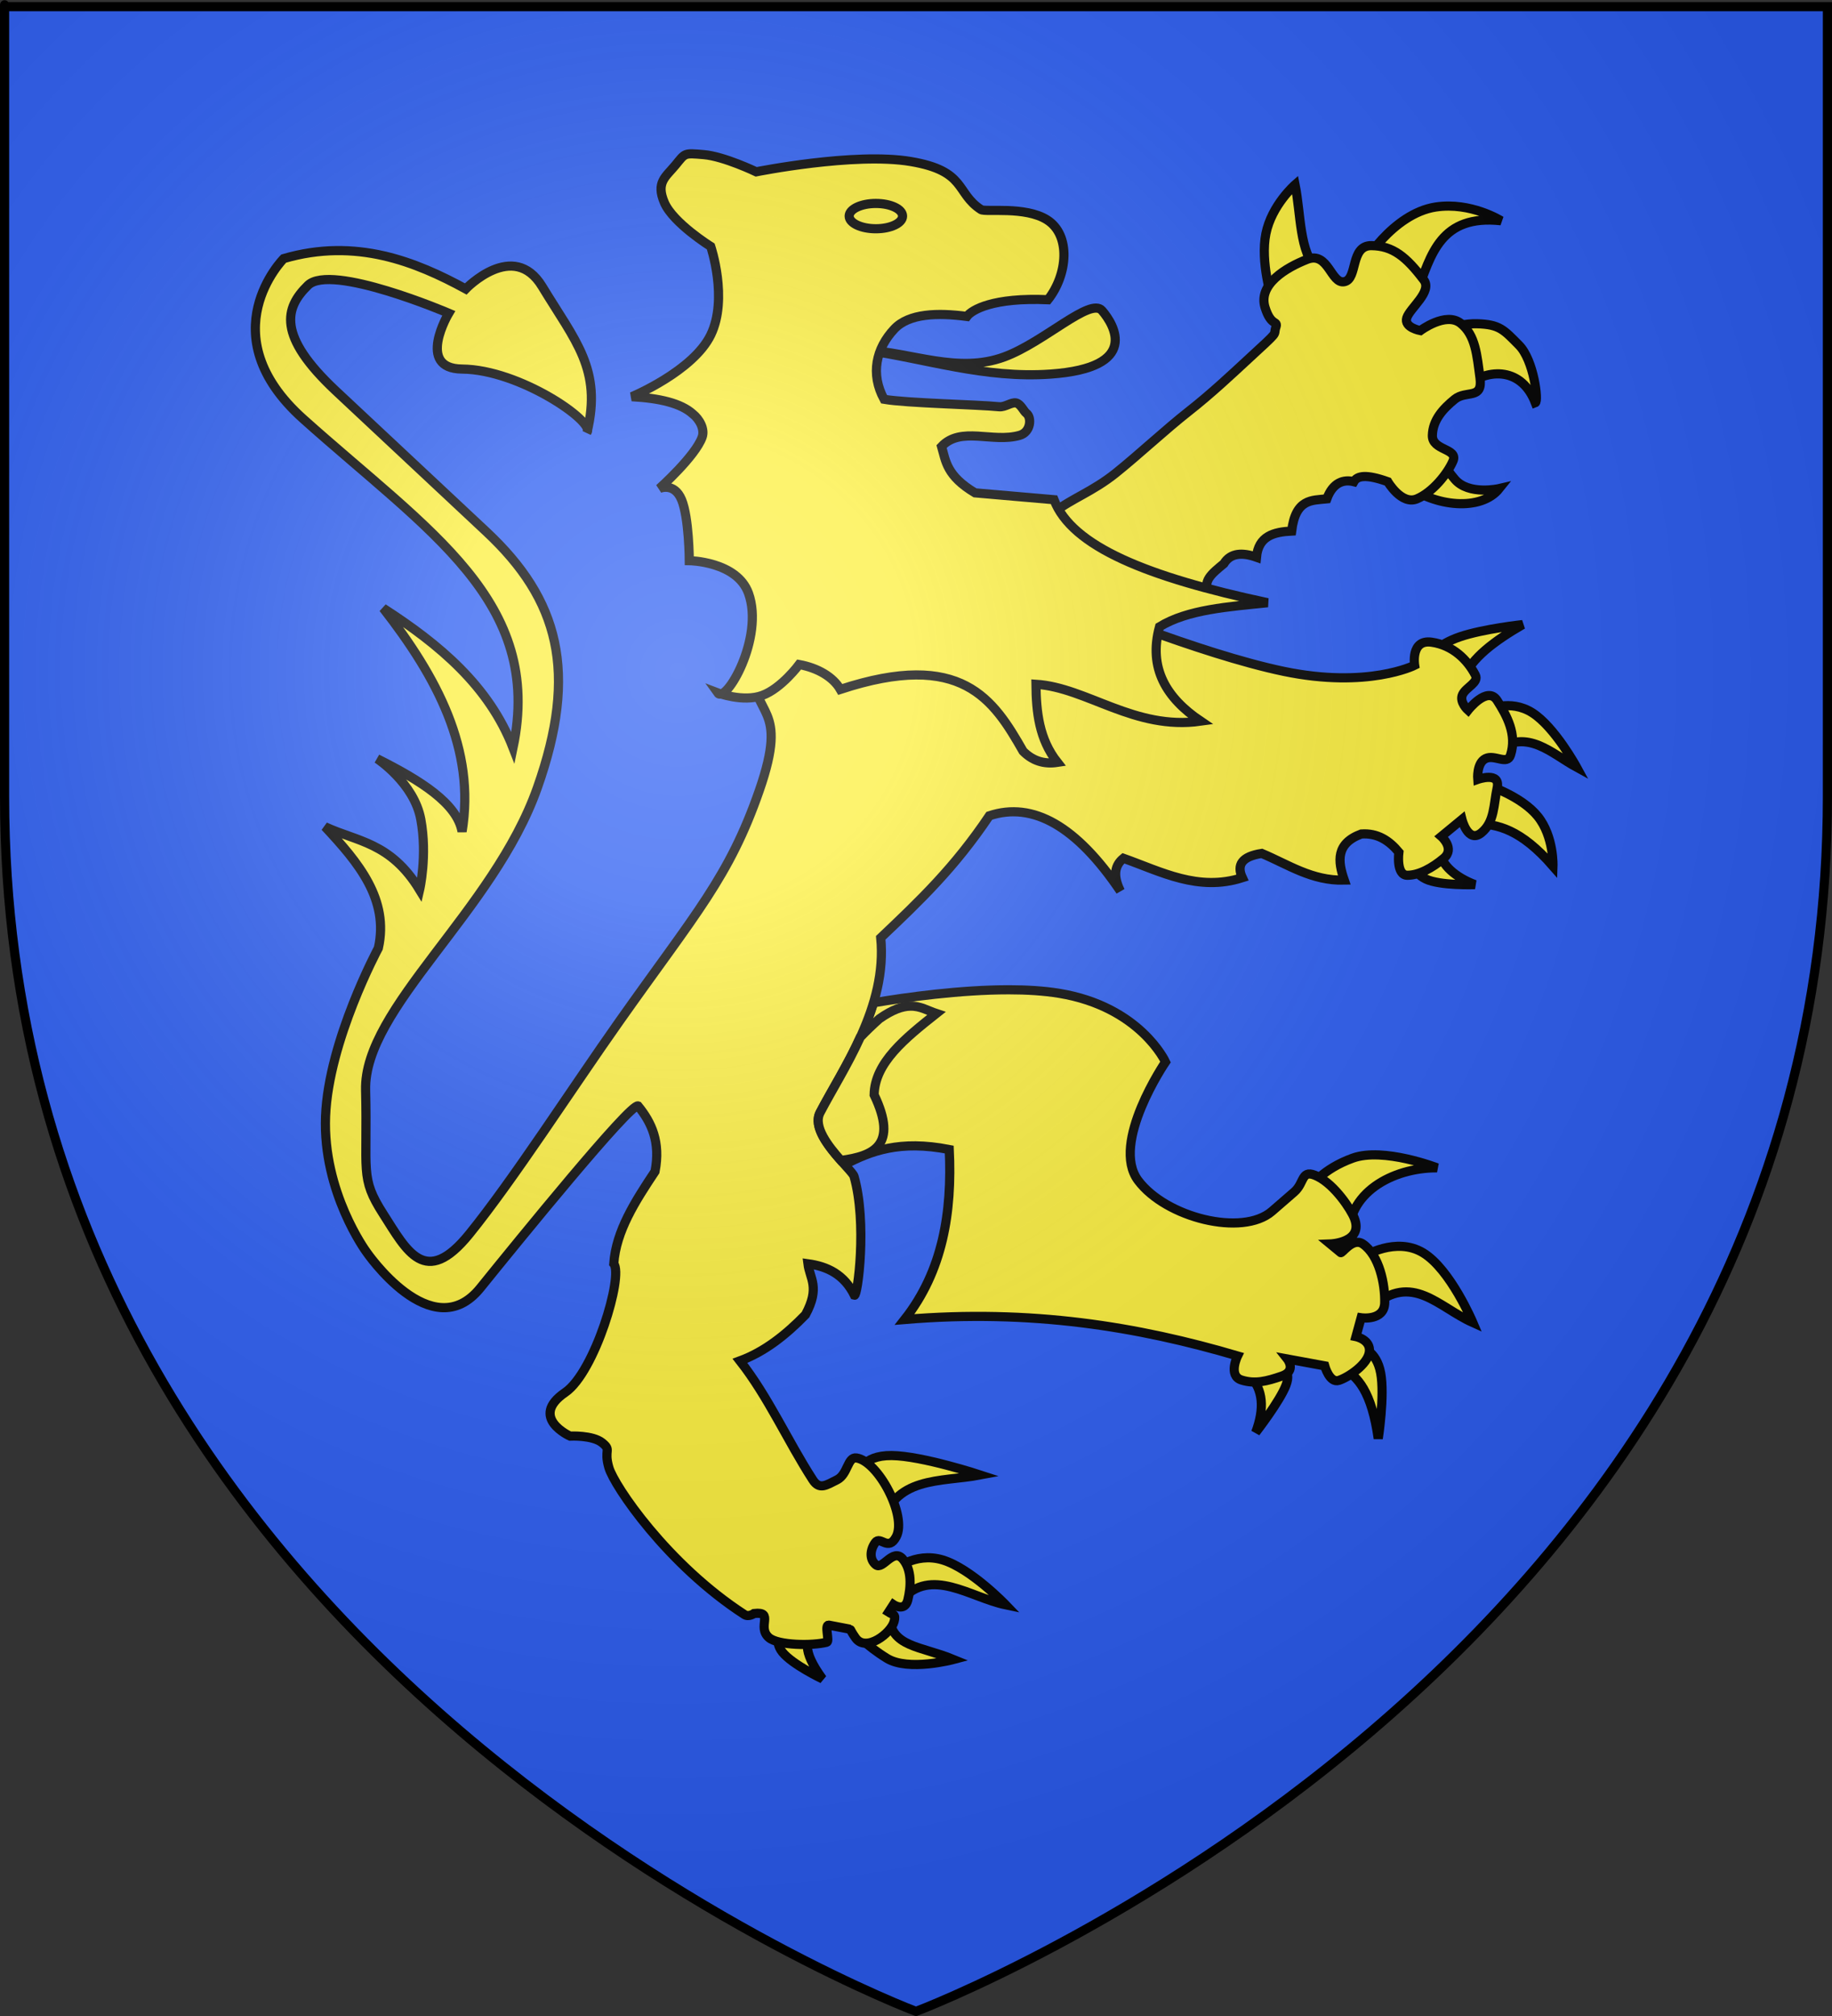<?xml version="1.0" encoding="UTF-8" standalone="no"?>
<svg
   xmlns:dc="http://purl.org/dc/elements/1.1/"
   xmlns:cc="http://creativecommons.org/ns#"
   xmlns:rdf="http://www.w3.org/1999/02/22-rdf-syntax-ns#"
   xmlns:svg="http://www.w3.org/2000/svg"
   xmlns="http://www.w3.org/2000/svg"
   xmlns:xlink="http://www.w3.org/1999/xlink"
   xmlns:sodipodi="http://sodipodi.sourceforge.net/DTD/sodipodi-0.dtd"
   xmlns:inkscape="http://www.inkscape.org/namespaces/inkscape"
   height="660"
   width="600"
   version="1.0"
   id="svg2"
   sodipodi:version="0.32"
   inkscape:version="0.46"
   sodipodi:docname="Blason_ville_be_Burst.svg"
   sodipodi:docbase="C:\$user\Perso\blason"
   inkscape:export-filename="/Users/olivier/Desktop/Blason Rouge/Blason_Vide_3D.png"
   inkscape:export-xdpi="144"
   inkscape:export-ydpi="144"
   inkscape:output_extension="org.inkscape.output.svg.inkscape">
  <rect width="100%" height="100%" fill="#333333" stroke="none"/>
  <sodipodi:namedview
     inkscape:window-height="850"
     inkscape:window-width="1440"
     inkscape:pageshadow="2"
     inkscape:pageopacity="0.0"
     guidetolerance="10.0"
     gridtolerance="10.0"
     objecttolerance="10.0"
     borderopacity="1.0"
     bordercolor="#666666"
     pagecolor="#ffffff"
     id="base"
     showgrid="false"
     height="660px"
     inkscape:zoom="1"
     inkscape:cx="129.49987"
     inkscape:cy="365.15285"
     inkscape:window-x="-8"
     inkscape:window-y="-8"
     inkscape:current-layer="g5704" />
  <desc
     id="desc4">Blason de la région Nord Pas de Calais (France)</desc>
  <defs
     id="defs6">
    <inkscape:perspective
       sodipodi:type="inkscape:persp3d"
       inkscape:vp_x="0 : 330 : 1"
       inkscape:vp_y="0 : 1000 : 0"
       inkscape:vp_z="600 : 330 : 1"
       inkscape:persp3d-origin="300 : 220 : 1"
       id="perspective24282" />
    <linearGradient
       id="linearGradient2893">
      <stop
         style="stop-color:white;stop-opacity:0.314;"
         offset="0"
         id="stop2895" />
      <stop
         id="stop2897"
         offset="0.19"
         style="stop-color:white;stop-opacity:0.251;" />
      <stop
         style="stop-color:#6b6b6b;stop-opacity:0.125;"
         offset="0.6"
         id="stop2901" />
      <stop
         style="stop-color:black;stop-opacity:0.125;"
         offset="1"
         id="stop2899" />
    </linearGradient>
    <linearGradient
       id="linearGradient2885">
      <stop
         id="stop2887"
         offset="0"
         style="stop-color:white;stop-opacity:1;" />
      <stop
         style="stop-color:white;stop-opacity:1;"
         offset="0.229"
         id="stop2891" />
      <stop
         id="stop2889"
         offset="1"
         style="stop-color:black;stop-opacity:1;" />
    </linearGradient>
    <linearGradient
       id="linearGradient2955">
      <stop
         id="stop2867"
         offset="0"
         style="stop-color:#fd0000;stop-opacity:1;" />
      <stop
         style="stop-color:#e77275;stop-opacity:0.659;"
         offset="0.5"
         id="stop2873" />
      <stop
         style="stop-color:black;stop-opacity:0.323;"
         offset="1"
         id="stop2959" />
    </linearGradient>
    <radialGradient
       inkscape:collect="always"
       xlink:href="#linearGradient2955"
       id="radialGradient2961"
       cx="225.524"
       cy="218.901"
       fx="225.524"
       fy="218.901"
       r="300"
       gradientTransform="matrix(-4.167939e-4,2.183,-1.884,-3.599562e-4,615.597,-289.121)"
       gradientUnits="userSpaceOnUse" />
    <polygon
       id="star"
       transform="scale(53,53)"
       points="0,-1 0.588,0.809 -0.951,-0.309 0.951,-0.309 -0.588,0.809 0,-1 " />
    <clipPath
       id="clip">
      <path
         d="M 0,-200 L 0,600 L 300,600 L 300,-200 L 0,-200 z "
         id="path10" />
    </clipPath>
    <radialGradient
       inkscape:collect="always"
       xlink:href="#linearGradient2955"
       id="radialGradient1911"
       gradientUnits="userSpaceOnUse"
       gradientTransform="matrix(-4.167939e-4,2.183,-1.884,-3.599562e-4,615.597,-289.121)"
       cx="225.524"
       cy="218.901"
       fx="225.524"
       fy="218.901"
       r="300" />
    <radialGradient
       inkscape:collect="always"
       xlink:href="#linearGradient2955"
       id="radialGradient2865"
       gradientUnits="userSpaceOnUse"
       gradientTransform="matrix(0,1.749,-1.593,-1.049767e-7,551.788,-191.29)"
       cx="225.524"
       cy="218.901"
       fx="225.524"
       fy="218.901"
       r="300" />
    <radialGradient
       inkscape:collect="always"
       xlink:href="#linearGradient2955"
       id="radialGradient2871"
       gradientUnits="userSpaceOnUse"
       gradientTransform="matrix(0,1.386,-1.323,-5.741131e-8,-158.082,-109.541)"
       cx="225.524"
       cy="218.901"
       fx="225.524"
       fy="218.901"
       r="300" />
    <radialGradient
       inkscape:collect="always"
       xlink:href="#linearGradient2893"
       id="radialGradient3163"
       gradientUnits="userSpaceOnUse"
       gradientTransform="matrix(1.353,0,0,1.349,-77.629,-85.747)"
       cx="221.445"
       cy="226.331"
       fx="221.445"
       fy="226.331"
       r="300" />
  </defs>
  <g
     inkscape:groupmode="layer"
     id="layer3"
     inkscape:label="Fond écu"
     style="display:inline">
    <path
       id="path2855"
       style="fill:#2b5df2;fill-opacity:1;fill-rule:evenodd;stroke:none;stroke-width:1px;stroke-linecap:butt;stroke-linejoin:miter;stroke-opacity:1"
       d="M 300,658.5 C 300,658.5 598.5,546.18 598.5,260.728 C 598.5,-24.723 598.5,2.176 598.5,2.176 L 1.5,2.176 L 1.5,260.728 C 1.5,546.18 300,658.5 300,658.5 z"
       sodipodi:nodetypes="cccccc" />
  </g>
  <g
     inkscape:groupmode="layer"
     id="layer4"
     inkscape:label="Meubles">
    <g
       id="g24284"
       transform="matrix(-1,0,0,1,600,0)">
      <path
         id="path1994"
         style="fill:#fcef3c;fill-opacity:1;fill-rule:evenodd;stroke:#000000;stroke-width:3;stroke-linecap:butt;stroke-linejoin:miter;stroke-miterlimit:4;stroke-dasharray:none;stroke-opacity:1;display:inline"
         d="M 139.876,158.538 C 129.868,166.083 114.888,167.386 108.964,159.943 C 108.964,159.943 119.026,162.298 123.577,156.852 C 129.753,149.46 129.977,145.968 130.883,147.578 L 139.876,158.538 z" />
      <path
         id="path1996"
         style="fill:#fcef3c;fill-opacity:1;fill-rule:evenodd;stroke:#000000;stroke-width:3;stroke-linecap:butt;stroke-linejoin:miter;stroke-miterlimit:4;stroke-dasharray:none;stroke-opacity:1;display:inline"
         d="M 120.767,126.783 C 112.003,119.937 101.434,120.72 97.161,131.841 C 96.029,131.417 97.639,117.912 102.501,113.013 C 107.499,107.975 108.823,106.198 116.27,105.987 C 123.717,105.777 133.131,110.203 133.131,110.203 L 120.767,126.783 z" />
      <path
         id="path1998"
         style="fill:#fcef3c;fill-opacity:1;fill-rule:evenodd;stroke:#000000;stroke-width:3;stroke-linecap:butt;stroke-linejoin:miter;stroke-miterlimit:4;stroke-dasharray:none;stroke-opacity:1;display:inline"
         d="M 135.942,95.871 C 131.346,83.297 128.173,70.132 108.402,72.265 C 108.402,72.265 118.27,66.037 129.759,67.769 C 143.956,69.909 154.399,87.151 153.646,87.44 L 135.942,95.871 z" />
      <path
         id="path2000"
         style="fill:#fcef3c;fill-opacity:1;fill-rule:evenodd;stroke:#000000;stroke-width:3;stroke-linecap:butt;stroke-linejoin:miter;stroke-miterlimit:4;stroke-dasharray:none;stroke-opacity:1;display:inline"
         d="M 168.54,88.283 C 174.528,82.563 173.89,70.216 175.846,60.462 C 175.846,60.462 183.504,67.137 185.401,76.48 C 187.298,85.824 183.434,97.838 183.434,97.838 L 168.54,88.283 z" />
      <path
         id="path2004"
         style="fill:#fcef3c;fill-opacity:1;fill-rule:evenodd;stroke:#000000;stroke-width:3;stroke-linecap:butt;stroke-linejoin:miter;stroke-miterlimit:4;stroke-dasharray:none;stroke-opacity:1;display:inline"
         d="M 158.15,405.575 C 159.239,390.753 144.065,382.249 129.337,382.326 C 129.337,382.326 146.923,375.52 156.958,379.146 C 166.993,382.773 170.669,388.486 170.669,388.486 L 158.15,405.575 z" />
      <path
         id="path2006"
         style="fill:#fcef3c;fill-opacity:1;fill-rule:evenodd;stroke:#000000;stroke-width:3;stroke-linecap:butt;stroke-linejoin:miter;stroke-miterlimit:4;stroke-dasharray:none;stroke-opacity:1;display:inline"
         d="M 150.599,427.83 C 137.53,416.404 128.914,427.936 117.613,432.997 C 117.613,432.997 124.966,415.56 133.908,410.145 C 142.849,404.73 153.381,411.337 153.381,411.337 L 150.599,427.83 z" />
      <path
         id="path2008"
         style="fill:#fcef3c;fill-opacity:1;fill-rule:evenodd;stroke:#000000;stroke-width:3;stroke-linecap:butt;stroke-linejoin:miter;stroke-miterlimit:4;stroke-dasharray:none;stroke-opacity:1;display:inline"
         d="M 160.535,447.9 C 155.254,450.359 150.733,455.855 148.612,470.95 C 148.612,470.95 146.426,456.941 147.817,449.49 C 149.208,442.038 154.176,441.144 154.176,441.144 L 160.535,447.9 z" />
      <path
         id="path2010"
         style="fill:#fcef3c;fill-opacity:1;fill-rule:evenodd;stroke:#000000;stroke-width:3;stroke-linecap:butt;stroke-linejoin:miter;stroke-miterlimit:4;stroke-dasharray:none;stroke-opacity:1;display:inline"
         d="M 190.739,450.284 C 186.242,454.868 185.831,461.201 188.751,468.963 C 188.751,468.963 180.803,458.73 178.816,453.464 C 176.829,448.198 180.803,447.9 180.803,447.9 L 190.739,450.284 z" />
      <path
         id="path2014"
         style="fill:#fcef3c;fill-opacity:1;fill-rule:evenodd;stroke:#000000;stroke-width:3;stroke-linecap:butt;stroke-linejoin:miter;stroke-miterlimit:4;stroke-dasharray:none;stroke-opacity:1;display:inline"
         d="M 120.594,221.967 C 118.142,215.527 110.622,209.866 101.319,204.48 C 101.319,204.48 114.186,205.871 121.786,208.455 C 129.387,211.038 131.722,214.813 131.722,214.813 L 120.594,221.967 z" />
      <path
         id="path2016"
         style="fill:#fcef3c;fill-opacity:1;fill-rule:evenodd;stroke:#000000;stroke-width:3;stroke-linecap:butt;stroke-linejoin:miter;stroke-miterlimit:4;stroke-dasharray:none;stroke-opacity:1;display:inline"
         d="M 109.864,245.613 C 99.631,238.529 91.93,246.637 83.634,251.177 C 83.634,251.177 90.797,238.011 98.15,233.342 C 105.502,228.672 113.043,232.498 113.043,232.498 L 109.864,245.613 z" />
      <path
         id="path2018"
         style="fill:#fcef3c;fill-opacity:1;fill-rule:evenodd;stroke:#000000;stroke-width:3;stroke-linecap:butt;stroke-linejoin:miter;stroke-miterlimit:4;stroke-dasharray:none;stroke-opacity:1;display:inline"
         d="M 116.818,269.657 C 109.605,269.726 101.927,271.472 91.384,283.567 C 91.384,283.567 91.036,273.88 96.351,267.273 C 101.667,260.666 112.646,257.138 112.646,257.138 L 116.818,269.657 z" />
      <path
         id="path2020"
         style="fill:#fcef3c;fill-opacity:1;fill-rule:evenodd;stroke:#000000;stroke-width:3;stroke-linecap:butt;stroke-linejoin:miter;stroke-miterlimit:4;stroke-dasharray:none;stroke-opacity:1;display:inline"
         d="M 128.342,279.219 C 127.779,283.127 123.424,287.176 116.955,289.608 C 116.955,289.608 128.442,290.031 133.113,287.74 C 137.783,285.449 136.689,281.779 136.689,281.779 L 128.342,279.219 z" />
      <path
         id="path2022"
         style="fill:#fcef3c;fill-opacity:1;fill-rule:evenodd;stroke:#000000;stroke-width:3;stroke-linecap:butt;stroke-linejoin:miter;stroke-miterlimit:4;stroke-dasharray:none;stroke-opacity:1;display:inline"
         d="M 332.617,534.14 C 336.123,536.389 337.626,540.04 330.63,549.639 C 330.63,549.639 340.466,544.97 343.745,540.896 C 347.024,536.823 343.745,533.345 343.745,533.345 L 332.617,534.14 z" />
      <path
         id="path2024"
         style="fill:#fcef3c;fill-opacity:1;fill-rule:evenodd;stroke:#000000;stroke-width:3;stroke-linecap:butt;stroke-linejoin:miter;stroke-miterlimit:4;stroke-dasharray:none;stroke-opacity:1;display:inline"
         d="M 308.772,528.973 C 308.329,539.284 298.606,538.794 287.709,543.281 C 287.709,543.281 302.513,547.255 309.567,542.883 C 316.621,538.512 319.9,534.537 319.9,534.537 L 308.772,528.973 z" />
      <path
         id="path2026"
         style="fill:#fcef3c;fill-opacity:1;fill-rule:evenodd;stroke:#000000;stroke-width:3;stroke-linecap:butt;stroke-linejoin:miter;stroke-miterlimit:4;stroke-dasharray:none;stroke-opacity:1;display:inline"
         d="M 304.798,523.807 C 295.051,512.818 282.285,522.962 270.62,525.397 C 270.62,525.397 282.046,513.474 291.286,510.692 C 300.526,507.91 307.58,514.269 307.58,514.269 L 304.798,523.807 z" />
      <path
         id="path2028"
         style="fill:#fcef3c;fill-opacity:1;fill-rule:evenodd;stroke:#000000;stroke-width:3;stroke-linecap:butt;stroke-linejoin:miter;stroke-miterlimit:4;stroke-dasharray:none;stroke-opacity:1;display:inline"
         d="M 311.554,500.359 C 307.619,482.984 291.848,485.336 278.966,482.873 C 278.966,482.873 298.042,476.613 307.977,476.514 C 317.913,476.415 318.708,482.475 318.708,482.475 L 311.554,500.359 z" />
      <path
         id="path2032"
         style="fill:#fcef3c;fill-opacity:1;fill-rule:evenodd;stroke:#000000;stroke-width:3;stroke-linecap:butt;stroke-linejoin:miter;stroke-miterlimit:4;stroke-dasharray:none;stroke-opacity:1;display:inline"
         d="M 316.636,114.6 C 296.698,117.445 277.648,123.992 255.936,122.469 C 226.476,120.401 235.052,106.313 239.075,101.673 C 242.91,97.253 258.032,112.035 271.111,116.848 C 286.287,122.433 301.463,115.356 316.636,114.6 z" />
    </g>
    <g
       id="g5704"
       transform="matrix(-1,0,0,1,600,1.8529336e-4)">
      <path
         id="path2002"
         style="fill:#fcef3c;fill-opacity:1;fill-rule:evenodd;stroke:#000000;stroke-width:3;stroke-linecap:butt;stroke-linejoin:miter;stroke-miterlimit:4;stroke-dasharray:none;stroke-opacity:1;display:inline"
         d="M 213.222,199.285 L 203.386,194.438 C 206.953,190.639 202.881,187.603 199.171,184.532 C 196.968,180.882 192.935,180.847 188.492,182.424 C 187.852,175.453 182.794,174.16 176.97,173.853 C 175.673,163.22 170.36,163.83 165.449,163.315 C 163.469,157.885 159.886,156.86 156.596,157.695 C 155.513,155.732 152.555,155.176 145.496,157.695 C 145.496,157.695 141,165.423 135.942,163.315 C 130.883,161.207 125.966,155.166 124.139,150.95 C 122.312,146.735 131.024,147.578 130.883,142.52 C 130.743,137.461 127.371,133.808 123.577,130.717 C 119.783,127.626 114.303,130.998 115.287,123.692 C 116.27,116.385 116.727,109.711 121.61,105.847 C 126.492,101.983 134.818,108.236 134.818,108.236 C 134.818,108.236 140.262,107.252 139.261,104.055 C 138.26,100.859 130.813,95.449 133.694,91.655 C 139.454,84.068 143.81,80.485 150.836,80.415 C 157.861,80.344 155.262,91.304 159.688,92.218 C 164.114,93.131 164.922,82.171 171.912,84.911 C 178.902,87.651 188.013,93.129 185.682,100.648 C 183.701,107.037 181.357,104.817 182.127,107.096 C 183.203,110.279 180.209,107.465 191.583,117.931 C 196.416,122.377 203.083,128.702 210.712,134.69 C 218.34,140.679 227.095,148.884 234.627,154.915 C 242.16,160.946 249.314,163.397 254.304,167.432 C 259.293,171.467 262.4,173.994 262.4,173.994 L 213.222,199.285 z" />
      <path
         id="path2012"
         style="fill:#fcef3c;fill-opacity:1;fill-rule:evenodd;stroke:#000000;stroke-width:3;stroke-linecap:butt;stroke-linejoin:miter;stroke-miterlimit:4;stroke-dasharray:none;stroke-opacity:1;display:inline"
         d="M 269.579,324.036 C 263.732,324.037 258.097,324.377 253.117,325.194 C 226.561,329.55 218.284,347.665 218.284,347.665 C 218.284,347.665 236.399,374.218 227.266,386.442 C 218.133,398.666 193.109,404.936 183.419,396.551 L 176.127,390.229 C 172.562,387.144 174.017,382.38 168.397,385.19 C 162.776,388 157.582,395.915 156.441,398.804 C 153.268,406.84 164.328,407.254 164.328,407.254 L 160.948,410.04 C 160.629,410.759 157.065,404.923 153.656,407.254 C 148.241,410.957 146.349,420.46 146.489,426.502 C 146.63,432.544 154.219,431.415 154.219,431.415 L 155.909,437.581 C 155.909,437.581 150.966,438.576 151.528,442.651 C 152.09,446.726 158.455,450.931 161.512,451.915 C 164.568,452.898 166.143,447.158 166.143,447.158 L 178.381,444.904 C 178.381,444.904 175.278,448.82 180.196,450.506 C 185.114,452.193 188.942,453.195 193.403,451.79 C 197.864,450.385 194.686,443.903 194.686,443.903 C 227.192,434.322 262.265,428.501 303.724,431.979 C 291.276,416.168 288.114,396.998 289.109,376.333 C 305.36,373.157 314.779,376.802 323.379,381.278 C 327.525,376.685 334.072,369.331 331.422,364.252 C 326.287,354.414 318.085,342.143 313.927,328.292 C 303.043,326.469 285.495,324.032 269.579,324.036 z" />
      <path
         id="path2030"
         style="fill:#fcef3c;fill-opacity:1;fill-rule:evenodd;stroke:#000000;stroke-width:3;stroke-linecap:butt;stroke-linejoin:miter;stroke-miterlimit:4;stroke-dasharray:none;stroke-opacity:1;display:inline"
         d="M 248.762,196.731 C 248.762,196.731 207.231,214.018 179.611,219.781 C 151.99,225.544 136.689,217.794 136.689,217.794 C 136.689,217.794 138.08,209.249 131.126,210.243 C 124.171,211.237 119.402,216.006 116.818,220.973 C 115.527,223.457 119.898,224.947 121.016,227.407 C 122.134,229.866 119.203,232.498 119.203,232.498 C 119.203,232.498 112.844,224.351 109.665,229.319 C 106.486,234.287 103.108,240.447 105.293,247.203 C 106.386,250.581 110.46,246.905 113.465,248.346 C 116.471,249.786 116.024,255.151 116.024,255.151 C 116.024,255.151 108.473,252.469 109.665,257.933 C 110.857,263.398 110.46,269.061 114.831,272.638 C 119.203,276.215 121.19,268.266 121.19,268.266 L 127.946,273.83 C 127.946,273.83 123.376,277.804 127.151,280.984 C 130.927,284.163 135.298,286.548 139.074,286.548 C 142.849,286.548 141.856,278.997 141.856,278.997 C 145.04,275.164 148.879,272.643 154.176,273.035 C 162.487,276.132 161.903,281.898 159.74,288.137 C 170.344,288.414 178.111,283.018 186.764,279.394 C 193.298,280.388 195.064,283.17 193.123,287.342 C 207.604,291.966 219.602,285.419 232.07,280.984 C 234.739,283.158 235.679,286.37 233.064,291.714 C 247.371,270.518 261.678,262.305 275.985,267.074 C 287.361,284.014 298.618,294.754 311.554,307.015 C 309.341,329.624 323.789,349.611 331.425,364.243 C 335.112,371.307 320.939,382.865 320.297,385.108 C 315.951,400.29 319.096,424.41 320.161,424.055 C 323.54,417.209 329.035,414.597 335.399,413.722 C 334.796,418.635 331.335,421.404 336.194,430.413 C 342.69,437.091 349.664,442.574 357.655,445.515 C 348.294,457.438 342.165,471.524 333.81,484.462 C 331.623,487.848 329.438,486.251 325.861,484.462 C 322.284,482.674 322.455,476.872 319.502,477.309 C 312.347,478.369 302.91,496.305 306.464,503.073 C 309.092,508.077 311.658,502.681 313.328,504.984 C 314.998,507.286 315.376,510.457 313.144,512.282 C 310.912,514.106 307.58,506.738 304.401,510.315 C 301.221,513.892 301.681,519.71 302.674,523.779 C 303.668,527.847 307.391,525.324 307.391,525.324 L 308.981,527.784 C 307.502,528.732 306.542,528.316 307.162,530.818 C 308.104,534.614 316.341,541.029 319.771,536.268 C 321.092,534.434 321.496,533.372 321.549,533.382 L 328.505,532.051 C 330.134,531.739 328.163,537.362 329.225,537.633 C 333.993,538.845 345.182,538.693 348.161,536.131 C 352.234,532.627 346.281,527.468 353.034,528.227 C 353.034,528.227 354.784,529.48 356.176,528.58 C 381.406,512.251 398.833,486.449 400.576,480.488 C 402.348,474.432 399.583,474.924 402.762,472.341 C 405.941,469.758 413.293,470.155 413.293,470.155 C 413.293,470.155 426.903,464.056 414.883,455.848 C 405.183,449.224 395.772,417.651 398.986,413.722 C 398.235,402.971 391.929,393.231 385.474,383.518 C 383.605,373.882 386.592,367.483 391.038,362.057 C 393.58,361.142 430.227,406.227 442.703,421.67 C 458.568,441.31 480.06,409.748 480.06,409.748 C 480.06,409.748 494.367,390.274 493.374,365.435 C 492.38,340.597 476.086,310.393 476.086,310.393 C 472.528,294.464 482.559,282.417 493.572,270.651 C 483.06,275.563 472.11,275.666 462.574,291.317 C 462.574,291.317 459.99,280.189 462.176,268.266 C 464.362,256.344 476.483,248.395 476.483,248.395 C 462.251,255.517 450.302,263.02 448.664,272.24 C 444.233,245.381 456.826,221.765 474.496,199.115 C 456.095,210.969 439.862,224.556 431.972,244.818 C 421.908,196.825 459.434,174.092 500.726,137.118 C 531.717,109.367 507.084,84.658 507.084,84.658 C 483.408,77.752 463.779,85.709 447.472,94.594 C 447.472,94.594 431.851,78.301 422.434,93.799 C 411.512,111.773 402.777,120.886 407.73,141.489 C 405.176,138.084 429.755,120.98 448.664,120.824 C 463.886,120.697 453.035,102.542 453.035,102.542 C 453.035,102.542 491.585,86.049 499.136,93.402 C 506.687,100.754 509.374,109.849 489.995,127.977 L 440.715,174.078 C 416.948,196.312 410.579,219.94 424.024,257.933 C 438.348,298.413 480.929,330.02 480.259,356.891 C 479.589,383.762 482.209,385.403 474.496,397.428 C 466.783,409.452 460.756,421.869 446.279,403.985 C 431.803,386.101 412.628,356.28 397.198,334.437 C 372.19,299.035 361.182,287.193 351.296,258.728 C 341.41,230.263 353.681,235.28 353.283,218.589 C 352.886,201.897 349.706,191.962 349.706,191.962 L 248.762,196.731 z" />
      <g
         id="g5700">
        <path
           d="M 307.082,107.674 C 302.293,102.584 292.886,102.325 283.336,103.599 C 281.735,101.416 274.734,97.328 256.779,98.119 C 250.308,89.912 249.222,76.959 257.06,71.984 C 264.232,67.433 277.267,69.538 278.699,68.612 C 287.088,63.186 283.336,55.966 301.742,52.875 C 320.149,49.784 352.326,56.247 352.326,56.247 C 352.326,56.247 362.864,51.189 369.468,50.627 C 376.072,50.065 375.51,50.065 378.741,53.999 C 381.973,57.933 385.275,59.69 382.395,66.364 C 379.514,73.038 367.22,80.696 367.22,80.696 C 367.22,80.696 361.459,97.768 367.22,109.641 C 372.98,121.514 393.073,129.874 393.073,129.874 C 383.982,130.353 376.971,132.021 373.121,135.494 C 370.966,137.18 369.103,140.428 370.03,143.082 C 372.218,149.351 384.081,159.943 384.081,159.943 C 384.081,159.943 379.233,157.695 376.774,163.596 C 374.315,169.497 374.245,183.548 374.245,183.548 C 374.245,183.548 358.648,183.749 354.855,194.227 C 349.603,208.736 362.308,230.629 364.971,226.825 C 364.971,226.825 356.681,229.987 350.358,227.668 C 344.036,225.35 338.275,217.552 338.275,217.552 C 332.204,218.653 327.126,221.616 324.786,225.701 C 285.026,212.638 274.634,228.943 264.929,245.934 C 261.915,248.985 258.201,250.283 253.688,249.588 C 259.699,241.981 260.625,233.102 260.714,224.015 C 244.008,225.07 228.521,239.174 206.758,236.099 C 218.024,228.502 223.941,218.767 220.247,205.187 C 210.99,199.509 197.708,198.661 184.839,197.318 C 224.28,188.925 248.976,178.92 254.812,163.596 L 280.666,161.348 C 289.978,155.775 290.234,151.026 291.626,146.173 C 285.306,139.47 274.905,145.056 266.053,142.52 C 262.321,141.451 262.07,136.62 263.842,135.298 C 264.728,134.637 265.703,132.232 267.224,131.912 C 268.746,131.591 270.813,133.354 272.759,133.16 C 280.013,132.437 303.04,132.002 310.454,130.717 C 314.991,122.409 313.085,114.054 307.082,107.674 z"
           style="fill:#fcef3c;fill-opacity:1;fill-rule:evenodd;stroke:#000000;stroke-width:3;stroke-linecap:butt;stroke-linejoin:miter;stroke-miterlimit:4;stroke-dasharray:none;stroke-opacity:1;display:inline"
           id="path2034" />
        <path
           d="M 321.885,70.749 C 321.888,73.037 317.974,74.892 313.144,74.892 C 308.314,74.892 304.399,73.037 304.403,70.749 C 304.399,68.461 308.314,66.605 313.144,66.605 C 317.974,66.605 321.888,68.461 321.885,70.749 z"
           style="fill:#000000;fill-opacity:0;fill-rule:evenodd;stroke:#000000;stroke-width:3;stroke-linecap:butt;stroke-linejoin:miter;stroke-miterlimit:4;stroke-dasharray:none;stroke-opacity:1;display:inline"
           id="path2036" />
      </g>
      <path
         id="path3914"
         style="fill:#fcef3c;fill-opacity:1;fill-rule:evenodd;stroke:#000000;stroke-width:3;stroke-linecap:butt;stroke-linejoin:miter;stroke-miterlimit:4;stroke-dasharray:none;stroke-opacity:1"
         d="M 301.846,329.388 C 298.506,329.329 296.103,330.887 293.334,331.798 C 303.461,339.829 313.549,347.87 313.708,358.431 C 305.792,374.966 313.904,378.476 324.599,379.901 C 328.677,375.303 333.822,368.852 331.422,364.252 C 327.729,357.177 322.47,348.83 318.246,339.559 C 316.447,337.662 314.4,335.672 311.987,333.519 C 307.613,330.459 304.445,329.434 301.846,329.388 z" />
    </g>
  </g>
  <g
     inkscape:groupmode="layer"
     id="layer2"
     inkscape:label="Reflet final"
     sodipodi:insensitive="true">
    <path
       sodipodi:nodetypes="cccccc"
       d="M 300,658.5 C 300,658.5 598.5,546.18 598.5,260.728 C 598.5,-24.723 598.5,2.176 598.5,2.176 L 1.5,2.176 L 1.5,260.728 C 1.5,546.18 300,658.5 300,658.5 z "
       style="opacity:1;fill:url(#radialGradient3163);fill-opacity:1;fill-rule:evenodd;stroke:none;stroke-width:1px;stroke-linecap:butt;stroke-linejoin:miter;stroke-opacity:1"
       id="path2875"
       inkscape:export-xdpi="144"
       inkscape:export-ydpi="144" />
  </g>
  <g
     inkscape:groupmode="layer"
     id="layer1"
     inkscape:label="Contour final"
     sodipodi:insensitive="true">
    <path
       sodipodi:nodetypes="cccccc"
       d="M 300,658.5 C 300,658.5 1.5,546.18 1.5,260.728 C 1.5,-24.723 1.5,2.176 1.5,2.176 L 598.5,2.176 L 598.5,260.728 C 598.5,546.18 300,658.5 300,658.5 z"
       style="opacity:1;fill:none;fill-opacity:1;fill-rule:evenodd;stroke:#000000;stroke-width:3;stroke-linecap:butt;stroke-linejoin:miter;stroke-miterlimit:4;stroke-dasharray:none;stroke-opacity:1"
       id="path1411"
       inkscape:export-xdpi="144"
       inkscape:export-ydpi="144" />
  </g>
</svg>
